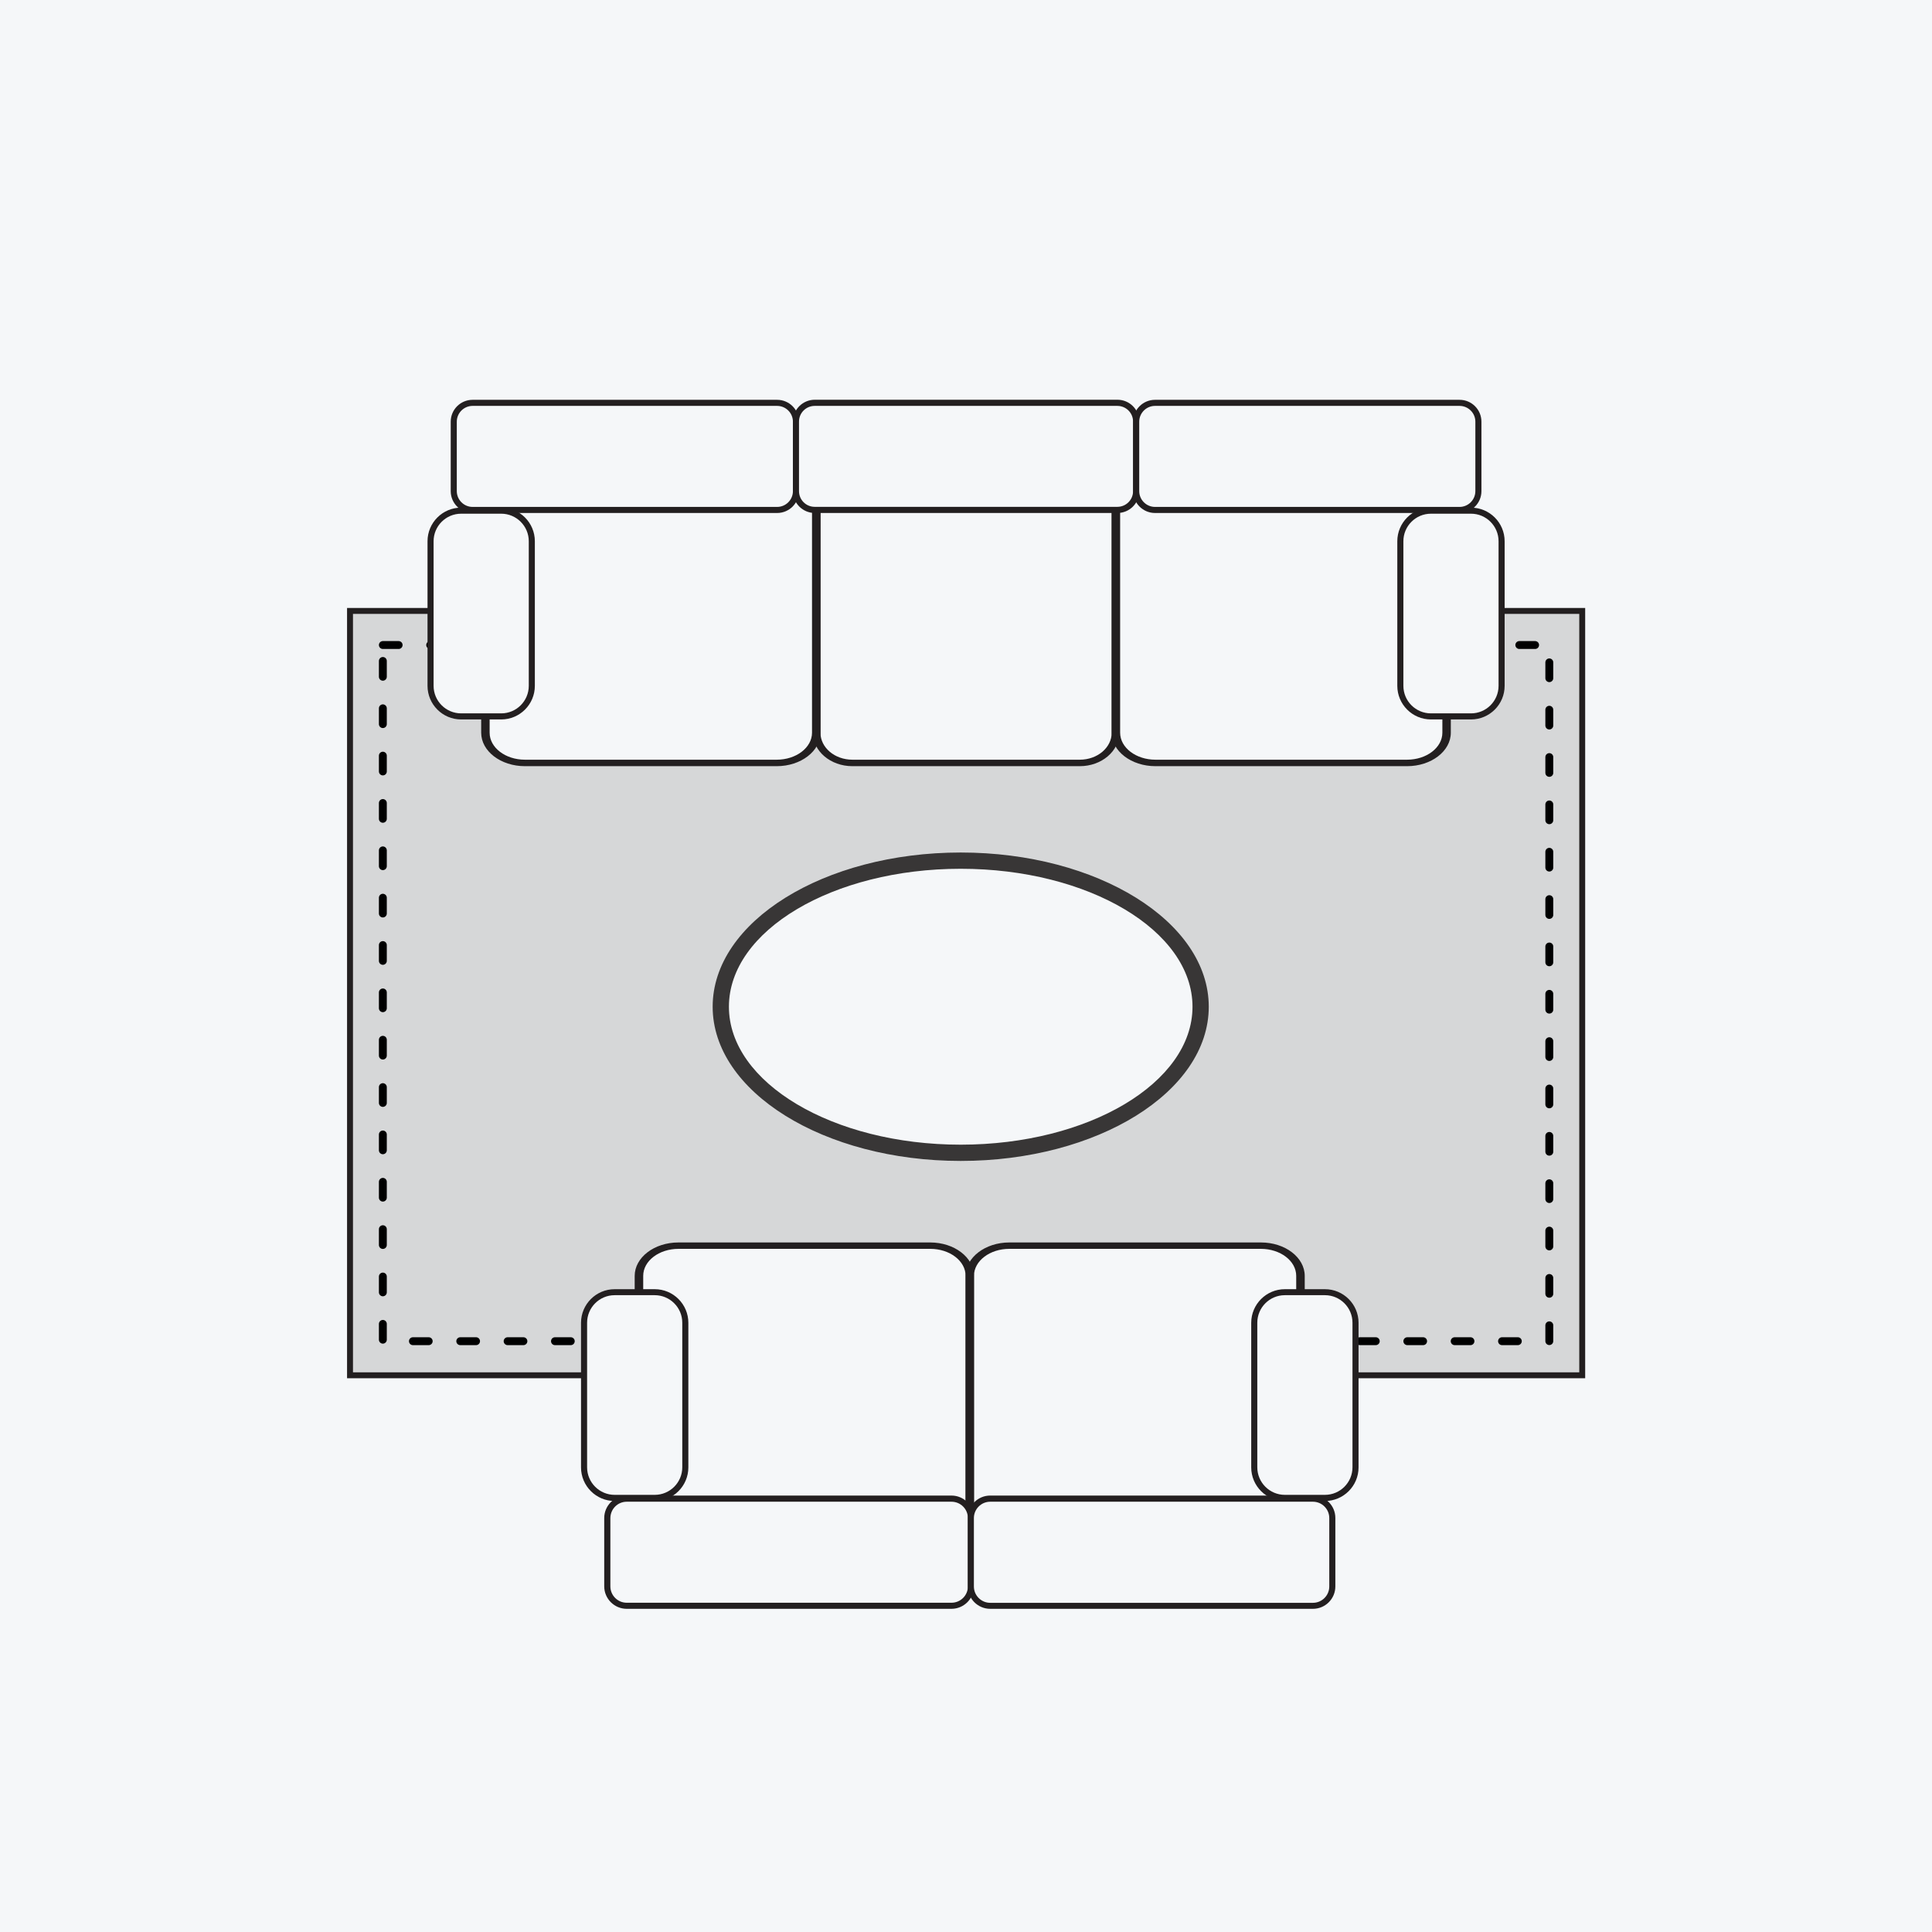 <svg viewBox="0 0 244.8 244.8" version="1.1" xmlns="http://www.w3.org/2000/svg">
  
  <defs>
    <style>
      .st0 {
        fill: #231f20;
      }

      .st1 {
        fill: none;
        stroke: #000;
        stroke-dasharray: 2 4;
        stroke-linecap: round;
      }

      .st1, .st2 {
        stroke-miterlimit: 10;
      }

      .st3 {
        fill: #f5f7f9;
      }

      .st4 {
        fill: #383636;
      }

      .st2 {
        fill: #d6d7d8;
        stroke: #231f20;
        stroke-width: .75px;
      }
    </style>
  </defs>
  <g id="Layer_2">
    <rect height="261.33" width="256" y="-9.33" x="-5.6" class="st3"></rect>
    <rect height="96.85" width="156.13" y="77.41" x="44.35" class="st2"></rect>
    <rect height="88.21" width="147.8" y="81.73" x="48.51" class="st1"></rect>
  </g>
  <g id="white">
    <path d="M84.89,158.24h33.78c2.32,0,4.21,1.89,4.21,4.21v29.1h-41.79v-29.5c0-2.1,1.7-3.8,3.8-3.8Z" class="st3"></path>
    <path d="M126.75,157.99h33.75c2.33,0,4.23,1.89,4.23,4.23v29.34h-41.79v-29.75c0-2.11,1.71-3.82,3.82-3.82Z" class="st3"></path>
    <path transform="translate(324.86 159.86) rotate(180)" d="M146.07,63.28h33.05c2.32,0,4.21,1.89,4.21,4.21v29.1h-41.79v-28.77c0-2.5,2.03-4.54,4.54-4.54Z" class="st3"></path>
    <path transform="translate(244.83 160.12) rotate(180)" d="M107.8,63.28h28.85c2.67,0,4.83,2.16,4.83,4.83v28.73h-38.12v-29.12c0-2.45,1.99-4.44,4.44-4.44Z" class="st3"></path>
    <path transform="translate(164.78 159.86) rotate(180)" d="M66.08,63.15h32.21c2.8,0,5.07,2.27,5.07,5.07v28.5h-41.93v-28.91c0-2.57,2.09-4.66,4.66-4.66Z" class="st3"></path>
  </g>
  <g id="Layer_1">
    <g>
      <ellipse ry="18.51" rx="30.4" cy="127.56" cx="121.73" class="st3"></ellipse>
      <path d="M121.73,147.1c-17.33,0-31.43-8.76-31.43-19.54s14.1-19.54,31.43-19.54,31.43,8.76,31.43,19.54-14.1,19.54-31.43,19.54ZM121.73,110.08c-16.2,0-29.37,7.84-29.37,17.48s13.18,17.48,29.37,17.48,29.37-7.84,29.37-17.48-13.18-17.48-29.37-17.48Z" class="st4"></path>
    </g>
    <path d="M178.29,97.08h-31.89c-3.05,0-5.54-1.9-5.54-4.24v-31.68c0-2.34,2.48-4.24,5.54-4.24h31.89c3.05,0,5.54,1.9,5.54,4.24v31.68c0,2.34-2.48,4.24-5.54,4.24ZM146.4,57.74c-2.46,0-4.47,1.53-4.47,3.42v31.68c0,1.89,2.01,3.42,4.47,3.42h31.89c2.46,0,4.47-1.53,4.47-3.42v-31.68c0-1.89-2.01-3.42-4.47-3.42h-31.89Z" class="st0"></path>
    <path d="M108,97.08h28.82c2.76,0,5-1.9,5-4.24v-31.68c0-2.34-2.24-4.24-5-4.24h-28.82c-2.76,0-5,1.9-5,4.24v31.68c0,2.34,2.24,4.24,5,4.24ZM136.82,57.74c2.23,0,4.04,1.53,4.04,3.42v31.68c0,1.89-1.81,3.42-4.04,3.42h-28.82c-2.23,0-4.04-1.53-4.04-3.42v-31.68c0-1.89,1.81-3.42,4.04-3.42h28.82Z" class="st0"></path>
    <path d="M66.51,97.08h31.91c3.05,0,5.54-1.9,5.54-4.24v-31.68c0-2.34-2.48-4.24-5.54-4.24h-31.91c-3.05,0-5.54,1.9-5.54,4.24v31.68c0,2.34,2.48,4.24,5.54,4.24ZM98.42,57.74c2.47,0,4.47,1.53,4.47,3.42v31.68c0,1.89-2.01,3.42-4.47,3.42h-31.91c-2.47,0-4.47-1.53-4.47-3.42v-31.68c0-1.89,2.01-3.42,4.47-3.42h31.91Z" class="st0"></path>
    <g>
      <rect transform="translate(-16.77 138.71) rotate(-90)" ry="3.88" rx="3.88" height="12.84" width="26.07" y="71.32" x="47.93" class="st3"></rect>
      <path d="M63.51,91.16h-5.08c-2.35,0-4.26-1.91-4.26-4.26v-18.32c0-2.35,1.91-4.26,4.26-4.26h5.08c2.35,0,4.26,1.91,4.26,4.26v18.32c0,2.35-1.91,4.26-4.26,4.26ZM58.43,65.09c-1.93,0-3.49,1.57-3.49,3.49v18.32c0,1.93,1.57,3.49,3.49,3.49h5.08c1.93,0,3.49-1.57,3.49-3.49v-18.32c0-1.93-1.57-3.49-3.49-3.49h-5.08Z" class="st0"></path>
    </g>
    <g>
      <rect transform="translate(158.34 115.65) rotate(180)" ry="2.39" rx="2.39" height="13.57" width="43.37" y="51.04" x="57.49" class="st3"></rect>
      <path d="M98.47,65h-38.59c-1.53,0-2.77-1.24-2.77-2.77v-8.8c0-1.53,1.24-2.77,2.77-2.77h38.59c1.53,0,2.77,1.24,2.77,2.77v8.8c0,1.53-1.24,2.77-2.77,2.77ZM59.88,51.43c-1.1,0-2,.9-2,2v8.8c0,1.1.9,2,2,2h38.59c1.1,0,2-.9,2-2v-8.8c0-1.1-.9-2-2-2h-38.59Z" class="st0"></path>
    </g>
    <g>
      <rect transform="translate(244.82 115.65) rotate(180)" ry="2.38" rx="2.38" height="13.57" width="43.11" y="51.04" x="100.85" class="st3"></rect>
      <path d="M141.59,65h-38.35c-1.53,0-2.77-1.24-2.77-2.77v-8.81c0-1.53,1.24-2.77,2.77-2.77h38.35c1.53,0,2.77,1.24,2.77,2.77v8.81c0,1.53-1.24,2.77-2.77,2.77ZM103.23,51.43c-1.1,0-1.99.89-1.99,1.99v8.81c0,1.1.89,1.99,1.99,1.99h38.35c1.1,0,1.99-.89,1.99-1.99v-8.81c0-1.1-.89-1.99-1.99-1.99h-38.35Z" class="st0"></path>
    </g>
    <g>
      <rect transform="translate(106.11 261.59) rotate(-90)" ry="3.88" rx="3.88" height="12.84" width="26.07" y="71.32" x="170.82" class="st3"></rect>
      <path d="M186.39,91.16h-5.08c-2.35,0-4.26-1.91-4.26-4.26v-18.32c0-2.35,1.91-4.26,4.26-4.26h5.08c2.35,0,4.26,1.91,4.26,4.26v18.32c0,2.35-1.91,4.26-4.26,4.26ZM181.31,65.09c-1.93,0-3.49,1.57-3.49,3.49v18.32c0,1.93,1.57,3.49,3.49,3.49h5.08c1.93,0,3.49-1.57,3.49-3.49v-18.32c0-1.93-1.57-3.49-3.49-3.49h-5.08Z" class="st0"></path>
    </g>
    <g>
      <rect ry="2.39" rx="2.39" height="13.57" width="43.37" y="51.04" x="143.97" class="st3"></rect>
      <path d="M184.94,65h-38.59c-1.53,0-2.77-1.24-2.77-2.77v-8.8c0-1.53,1.24-2.77,2.77-2.77h38.59c1.53,0,2.77,1.24,2.77,2.77v8.8c0,1.53-1.24,2.77-2.77,2.77ZM146.35,51.43c-1.1,0-2,.9-2,2v8.8c0,1.1.9,2,2,2h38.59c1.1,0,2-.9,2-2v-8.8c0-1.1-.9-2-2-2h-38.59Z" class="st0"></path>
    </g>
    <path d="M159.78,157.43h-31.89c-3.05,0-5.54,1.9-5.54,4.24v31.68c0,2.34,2.48,4.24,5.54,4.24h31.89c3.05,0,5.54-1.9,5.54-4.24v-31.68c0-2.34-2.48-4.24-5.54-4.24ZM127.88,196.76c-2.46,0-4.47-1.53-4.47-3.42v-31.68c0-1.89,2.01-3.42,4.47-3.42h31.89c2.46,0,4.47,1.53,4.47,3.42v31.68c0,1.89-2.01,3.42-4.47,3.42h-31.89Z" class="st0"></path>
    <path d="M85.96,157.43h31.91c3.05,0,5.54,1.9,5.54,4.24v31.68c0,2.34-2.48,4.24-5.54,4.24h-31.91c-3.05,0-5.54-1.9-5.54-4.24v-31.68c0-2.34,2.48-4.24,5.54-4.24ZM117.88,196.76c2.47,0,4.47-1.53,4.47-3.42v-31.68c0-1.89-2.01-3.42-4.47-3.42h-31.91c-2.47,0-4.47,1.53-4.47,3.42v31.68c0,1.89,2.01,3.42,4.47,3.42h31.91Z" class="st0"></path>
    <g>
      <rect transform="translate(257.19 96.34) rotate(90)" ry="3.88" rx="3.88" height="12.84" width="26.07" y="170.35" x="67.39" class="st3"></rect>
      <path d="M82.96,190.19h-5.08c-2.35,0-4.26-1.91-4.26-4.26v-18.32c0-2.35,1.91-4.26,4.26-4.26h5.08c2.35,0,4.26,1.91,4.26,4.26v18.32c0,2.35-1.91,4.26-4.26,4.26ZM77.88,164.11c-1.93,0-3.49,1.57-3.49,3.49v18.32c0,1.93,1.57,3.49,3.49,3.49h5.08c1.93,0,3.49-1.57,3.49-3.49v-18.32c0-1.93-1.57-3.49-3.49-3.49h-5.08Z" class="st0"></path>
    </g>
    <g>
      <rect transform="translate(199.96 393.35) rotate(180)" ry="2.46" rx="2.46" height="13.57" width="46.07" y="189.89" x="76.94" class="st3"></rect>
      <path d="M120.56,203.85h-41.15c-1.57,0-2.85-1.28-2.85-2.85v-8.65c0-1.57,1.28-2.85,2.85-2.85h41.15c1.57,0,2.85,1.28,2.85,2.85v8.65c0,1.57-1.28,2.85-2.85,2.85ZM79.41,190.28c-1.14,0-2.07.93-2.07,2.08v8.65c0,1.14.93,2.07,2.07,2.07h41.15c1.15,0,2.08-.93,2.08-2.07v-8.65c0-1.15-.93-2.08-2.08-2.08h-41.15Z" class="st0"></path>
    </g>
    <g>
      <rect transform="translate(342.1 11.43) rotate(90)" ry="3.88" rx="3.88" height="12.84" width="26.07" y="170.35" x="152.3" class="st3"></rect>
      <path d="M167.88,190.19h-5.08c-2.35,0-4.26-1.91-4.26-4.26v-18.32c0-2.35,1.91-4.26,4.26-4.26h5.08c2.35,0,4.26,1.91,4.26,4.26v18.32c0,2.35-1.91,4.26-4.26,4.26ZM162.8,164.11c-1.93,0-3.49,1.57-3.49,3.49v18.32c0,1.93,1.57,3.49,3.49,3.49h5.08c1.93,0,3.49-1.57,3.49-3.49v-18.32c0-1.93-1.57-3.49-3.49-3.49h-5.08Z" class="st0"></path>
    </g>
    <g>
      <rect ry="2.45" rx="2.45" height="13.57" width="45.8" y="189.89" x="123.02" class="st3"></rect>
      <path d="M166.36,203.85h-40.89c-1.57,0-2.84-1.27-2.84-2.84v-8.67c0-1.57,1.27-2.84,2.84-2.84h40.89c1.57,0,2.84,1.27,2.84,2.84v8.67c0,1.57-1.27,2.84-2.84,2.84ZM125.47,190.28c-1.14,0-2.07.93-2.07,2.07v8.67c0,1.14.93,2.07,2.07,2.07h40.89c1.14,0,2.07-.93,2.07-2.07v-8.67c0-1.14-.93-2.07-2.07-2.07h-40.89Z" class="st0"></path>
    </g>
  </g>
</svg>